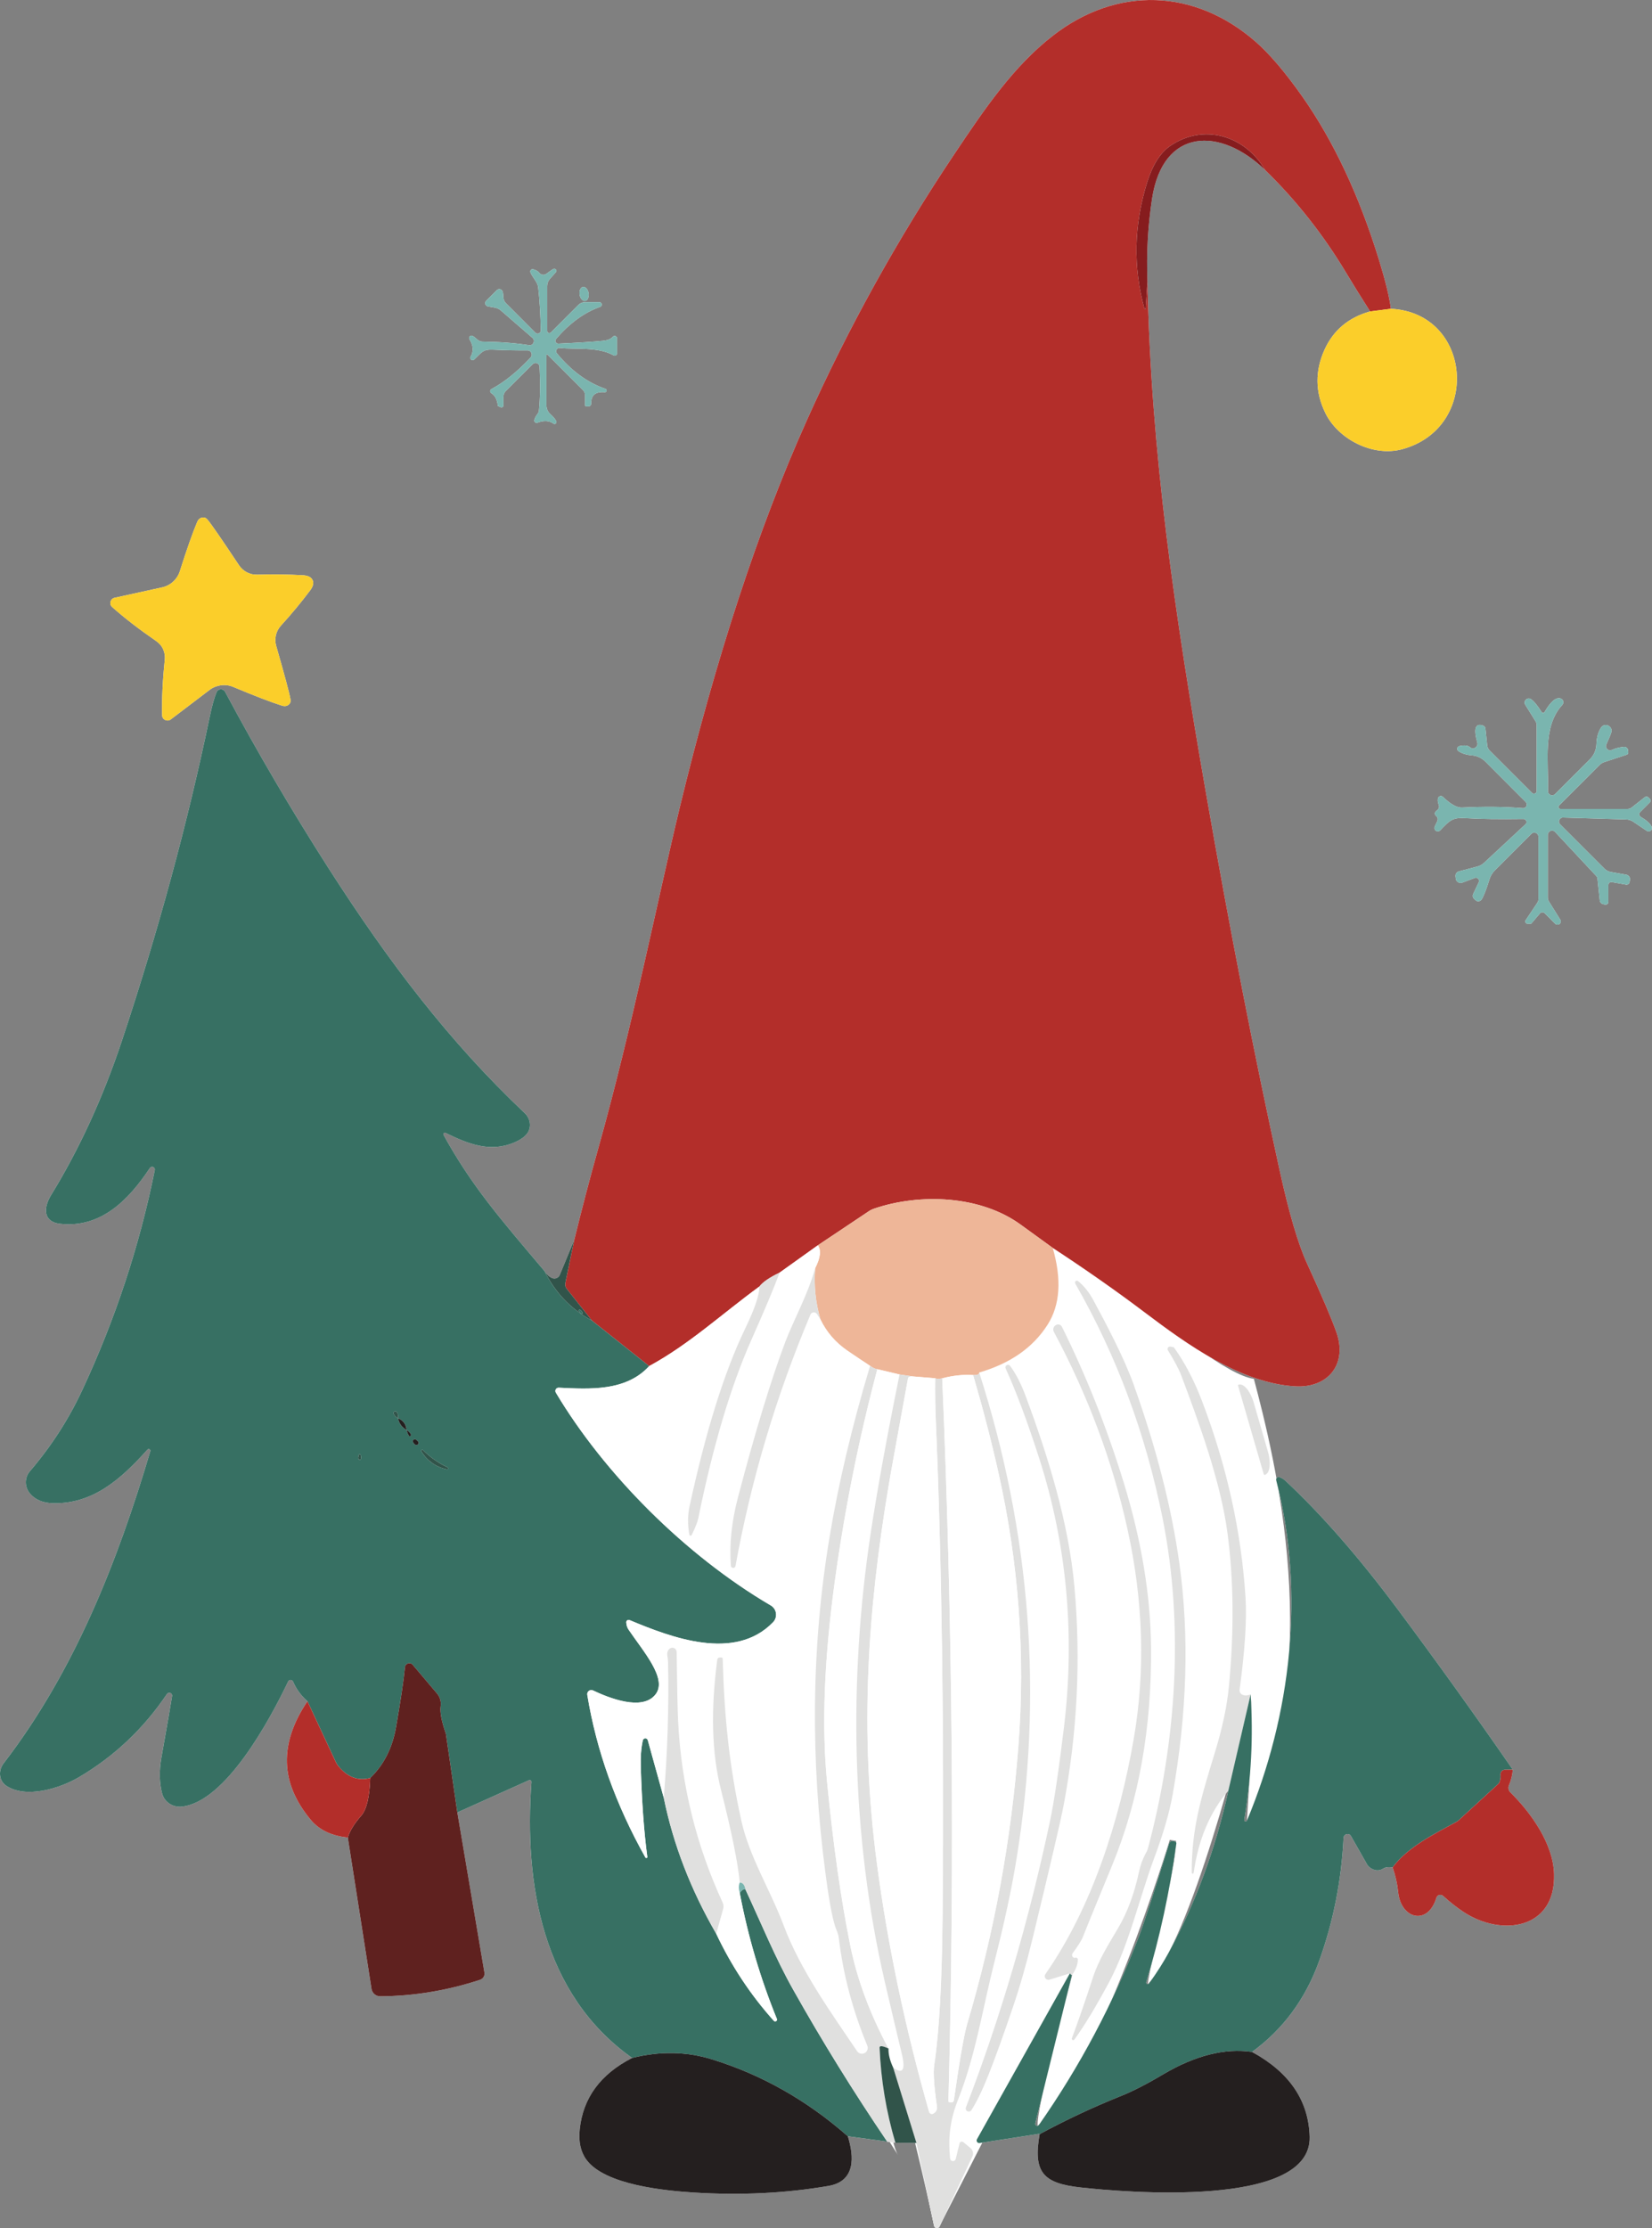 <?xml version="1.0" encoding="UTF-8"?>
<svg xmlns="http://www.w3.org/2000/svg" width="313.283mm" height="422.461mm" viewBox="0 0 888.046 1197.527">
  <rect x="0" y="0" width="888.046" height="1197.527" fill="#808080" stroke="none"/>
  <g id="a" data-name="Lager 2">
    <path d="M504.877,644.43c53.922,1.613,141.134,92.803,169.153,96.628,10.97,41.406,39.581,154.461-3.724,237.434,1.507-23.522,3.217-50.039,2.047-66.995-4.276,20.879-32.224,131.893-55.379,154.88,1.692-14.001,14.962-59.742,15.245-76.966l-3.388-.565s-37.553,124.114-71,153.681c-1-8.269,14.788-66.813,18.612-81.306-6.623,7.53-59.359,112.07-71.705,135.88l-2.61-.818c-3.896-18.289-16.501-74.422-24.663-95.612l-3.927-.578c.282,19.482,5.131,51.67,9.201,58.165,0,0-73.527-114.475-84.846-146.461,1.951,18.273,16.916,67.402,20.022,74.743-25.292-13.621-65.337-124.108-71.689-152.091-1.798,13.74-1.427,50.265,1.531,64.049-47.866-60.558-50.407-253.357-50.407-253.357,6.764.865,21.396,2.773,29.898.134s70.62-48.098,90.384-61.651,47.718-40.376,87.247-39.194Z" fill="#fff"/>
  </g>
  <g id="b" data-name="a">
    <path d="M308.661,666.492l-7.777,18.75c-.639,1.563-2.45,2.308-4.013,1.669-1.598-.639-2.983-1.918-4.19-3.8-23.722-28.054-39.169-45.739-54.261-73.189-.355-.675.355-1.385,1.03-1.066,11.967,5.824,23.793,10.725,36.896,5.22,3.551-1.527,6.001-3.267,7.315-5.291,2.095-3.267,1.42-7.706-1.634-10.583-40.802-38.636-73.082-81.143-105.611-131.889-19.709-30.824-38.21-62.322-55.433-94.531-1.03-1.882-3.764-1.74-4.581.249-1.243,3.018-2.521,7.564-3.764,13.636-11.825,56.783-27.557,114.737-47.194,173.899-10.121,30.327-22.763,57.919-37.997,82.741-4.19,6.854-4.297,14.382,4.829,15.412,22.053,2.486,36.967-12.962,48.26-29.936.888-1.349,2.983-.497,2.663,1.065-8.203,40.661-21.165,80.043-38.956,118.182-7.351,15.803-16.761,30.362-28.232,43.75-2.912,3.409-2.841,8.487.142,11.967,2.805,3.303,6.889,5.007,12.251,5.149,21.52.533,36.648-12.926,50.852-28.8.639-.71,1.811-.071,1.527.852-17.543,59.233-40.767,118.253-78.871,167.791-3.054,3.977-2.379,9.517,1.491,12.038,10.476,6.925,28.409,1.598,38.885-4.545,19.069-11.186,34.872-26.136,47.443-44.78.923-1.35,3.019-.533,2.77,1.065-.462,3.09-2.379,14.169-5.753,33.168-1.243,7.067-1.101,13.459.391,19.211,1.172,4.546,5.646,7.564,10.547,7.067,23.544-2.45,47.231-46.378,57.209-67.223.533-1.136,2.166-1.101,2.663.071,1.705,4.013,4.261,7.493,7.706,10.511-15.305,22.727-14.737,43.963,1.74,63.707,4.581,5.504,11.257,8.665,19.957,9.553l12.749,81.357c.355,2.308,2.379,4.013,4.723,3.977,18.146-.142,36.008-3.09,53.622-8.878,1.634-.533,2.663-2.202,2.344-3.906l-14.56-86.044,38.459-17.294c.675-.32,1.456.213,1.385.959-3.977,54.688,5.718,113.992,54.119,148.295-17.01,8.7-26.42,21.485-28.161,38.352-.71,6.641.462,12.074,3.551,16.3,9.979,13.707,42.543,16.69,57.884,17.685,25.213,1.562,49.29.39,72.23-3.551,14.631-2.486,13.885-15.625,10.44-26.705l21.165,2.876,4.404.604,11.328.142,9.481,44.531c.32,1.456,2.308,1.705,2.948.355l17.649-37.642c.746-1.562.32-3.409-1.03-4.51l-3.8-3.161c-.745-.604-1.882-.248-2.095.675l-2.024,8.31c-.177.746-.852,1.243-1.634,1.172-.746-.035-1.349-.639-1.42-1.385-1.03-10.795-.249-20.241,4.297-31.641,9.411-23.615,13.21-49.041,19.673-74.574,5.22-20.455,9.126-38.672,11.719-54.616,14.382-87.855,7.706-175.071-20.028-261.612,16.726-4.865,29.012-13.459,36.789-25.746,6.712-10.547,7.599-24.29,2.735-41.229,17.649,11.541,34.162,23.118,49.538,34.73,22.585,17.045,51.527,37.962,80.717,39.666,17.685,1.066,28.267-11.825,22.266-28.977-2.592-7.351-7.883-19.745-15.873-37.181-4.759-10.369-9.659-27.06-14.702-50.036-13.707-62.358-26.917-130.043-39.631-203.054-16.548-94.993-29.545-182.244-31.392-274.467-.604-15.021.213-29.936,2.486-44.709,5.895-38.068,36.683-38.601,60.795-15.234,16.761,16.371,31.179,34.659,43.288,54.83,3.906,6.499,8.274,13.565,13.104,21.129-11.612,3.267-19.744,10.121-24.467,20.526-5.22,11.541-5.078,22.905.462,34.162,6.889,14.027,25.497,23.615,41.193,19.389,42.72-11.541,37.571-73.331-6.001-75.497-.817-6.427-3.019-15.341-6.534-26.74-10.618-34.339-24.29-63.459-41.087-87.358-9.197-13.033-17.543-22.834-25.035-29.404-32.635-28.551-74.467-30.113-108.984-3.338-21.235,16.442-36.789,39.382-53.054,63.707-30.646,45.774-57.138,93.572-79.439,143.395-25.923,57.848-48.651,127.131-68.182,207.848-11.328,46.946-25.603,118.359-43.643,182.635-4.652,16.548-8.984,33.132-13.068,49.787" fill="#fff"/>
    <path d="M294.315,190.569l19.07,19.07c.71.71,1.101,1.669,1.101,2.663v5.398c0,.391.319.71.71.71h1.101c.852,0,1.527-.675,1.491-1.527-.107-4.474,2.344-6.499,7.315-6.073.462.036.888-.284.994-.746.107-.462-.142-.923-.604-1.065-9.659-3.302-18.359-9.659-26.136-19.105-1.03-1.243,0-3.09,1.598-2.912,8.416,1.03,20.206-.817,28.906,4.013.817.461,1.847-.142,1.847-1.101v-8.026c0-1.172-1.456-1.74-2.237-.888-1.101,1.207-2.841,1.918-5.184,2.166-5.007.533-13.068,1.03-24.112,1.563-1.349.071-2.131-1.527-1.243-2.557,7.351-8.523,15.234-14.275,23.686-17.223.604-.213.959-.817.852-1.456-.106-.604-.639-1.065-1.278-1.065h-7.741c-1.314,0-2.592.533-3.516,1.456l-14.808,14.808c-.746.746-1.989.213-1.989-.817v-24.077c0-1.456.533-2.841,1.492-3.906l3.16-3.551c.71-.817,0-2.06-1.065-1.847-.32.035-1.669.923-4.049,2.699-1.243.923-3.018.604-3.871-.675-.426-.604-1.456-1.207-3.054-1.74-1.03-.355-1.989.639-1.598,1.633,1.065,2.734,3.835,5.149,4.155,8.026.817,7.28,1.278,15.021,1.385,23.224,0,1.491-1.811,2.273-2.876,1.207l-15.767-15.803c-.888-.852-1.42-2.06-1.456-3.302-.035-1.385-.177-2.415-.426-3.125-.497-1.278-2.13-1.633-3.089-.675l-5.753,5.753c-.994.994-.461,2.734.959,2.983l3.764.675c1.172.213,2.237.71,3.16,1.491l17.01,14.737c1.705,1.492.426,4.297-1.811,3.942-7.209-1.136-15.59-1.776-25.142-1.918-.994-.035-1.882-.391-2.698-1.136-1.456-1.314-2.415-2.024-2.948-2.06-1.065-.107-1.811,1.065-1.243,1.953,2.095,3.338,2.273,6.463.604,9.375-.32.533-.177,1.207.32,1.562.497.391,1.172.355,1.634-.071,4.013-3.8,4.581-5.54,10.085-5.291,7.209.32,13.388.462,18.537.391,1.989-.036,3.054,2.344,1.705,3.8-7.28,7.742-14.311,13.388-21.094,16.975-.888.462-.888,1.74-.035,2.237,1.953,1.172,3.125,3.409,3.48,6.712,0,.071.035.142.106.177l1.42.639c.675.319,1.491-.178,1.491-.959v-4.794c0-1.066.426-2.095,1.172-2.877l14.595-14.56c1.314-1.314,3.587-.426,3.658,1.421.462,9.126.32,17.045-.355,23.686-.071.604-.462,1.385-1.207,2.344-.533.675-.923,1.492-1.243,2.521-.284.994.71,1.918,1.669,1.527,3.444-1.314,6.285-1.172,8.593.497.746.533,1.74-.107,1.562-.994-.177-.959-1.314-2.379-3.338-4.226-1.278-1.172-1.989-2.841-1.989-4.581v-27.06c0-.284.355-.462.568-.248" fill="#fff"/>
    <path d="M313.394,154.217c-1.323.202-2.14,2.048-1.826,4.136.325,2.067,1.674,3.594,3.015,3.37,1.323-.202,2.14-2.048,1.826-4.136-.325-2.067-1.674-3.594-3.015-3.369" fill="#fff"/>
    <path d="M87.674,348.914c.817,1.775,1.136,3.729.888,5.859-1.136,10.902-1.598,20.81-1.42,29.652.071,2.379,2.77,3.658,4.652,2.237l20.881-15.874c3.658-2.734,8.488-3.374,12.713-1.598,11.328,4.759,20.028,8.097,26.136,10.05,1.776.568,3.161.213,4.19-1.101.462-.533.604-1.314.426-2.273-.497-3.09-3.054-12.642-7.67-28.729-1.101-3.835-.142-7.954,2.557-10.902,5.611-6.143,10.831-12.465,15.696-18.928,1.598-2.131,2.024-3.942,1.314-5.504-.746-1.598-2.415-2.45-5.078-2.628-8.061-.462-16.229-.568-24.574-.32-3.977.178-7.742-1.776-9.943-5.114-9.268-13.921-14.879-22.088-16.903-24.468-.639-.746-1.314-1.136-2.024-1.136-1.633-.071-2.841.746-3.551,2.486-2.486,5.895-5.576,14.702-9.304,26.42-1.385,4.332-4.971,7.635-9.446,8.629l-25.604,5.611c-2.344.497-3.09,3.409-1.314,4.972,6.605,5.895,14.453,11.932,23.473,18.146,1.776,1.207,3.089,2.699,3.906,4.51" fill="#fff"/>
    <path d="M881.673,436.45l5.256-5.256c.497-.497.497-1.314,0-1.811l-.852-.817c-.497-.533-1.349-.568-1.917-.106l-7.031,5.54c-.604.497-1.385.781-2.202.781h-36.044c-.994,0-1.491-1.172-.781-1.882l21.911-21.875c.639-.639,1.42-1.136,2.308-1.421l12.11-3.977c.568-.177.923-.746.852-1.314l-.107-1.065c-.106-1.136-1.136-1.953-2.273-1.847-2.379.249-4.546.781-6.499,1.669-1.847.852-3.764-1.101-2.912-2.948,1.669-3.658,2.592-5.966,2.77-6.854.532-3.267-3.8-4.972-5.611-2.202-1.527,2.308-2.379,5.291-2.486,8.949-.106,3.018-1.314,5.859-3.444,7.99l-18.785,18.785c-1.456,1.456-3.906.355-3.835-1.669.497-15.483-3.09-34.588,7.706-46.236,1.065-1.136.603-2.983-.888-3.48-2.45-.817-5.327,1.598-8.629,7.28-.355.604-1.243.604-1.598,0-2.237-3.551-4.119-5.859-5.646-6.889-1.989-1.349-4.368.959-3.125,2.983l5.682,9.126c.284.497.462,1.065.462,1.634v35.582c0,1.314-1.562,1.989-2.486,1.065l-22.834-22.834c-.71-.71-1.172-1.669-1.278-2.699l-.959-9.055c-.071-.746-.568-1.385-1.278-1.634-4.155-1.456-5.185,1.598-3.089,9.162.639,2.344-2.202,4.084-3.978,2.45-1.101-.959-2.947-1.172-5.611-.604-1.314.284-1.669,1.953-.568,2.735,1.847,1.243,4.297,2.024,7.315,2.273,2.699.213,5.256,1.42,7.173,3.338l21.698,21.733c1.278,1.278.284,3.444-1.527,3.302-10.014-.817-20.916-.923-32.741-.32-2.663.142-6.108-1.776-10.263-5.753-.817-.781-2.202-.462-2.557.604-.355.994-.248,2.237.355,3.729.391,1.03.036,2.202-.888,2.841-1.491,1.065-1.598,2.166-.355,3.302.71.604.888,1.598.497,2.45l-1.42,3.018c-.391.817-.107,1.776.604,2.273.746.497,1.74.391,2.344-.249,5.433-5.682,6.712-7.031,14.382-6.499,6.924.462,17.01.604,30.327.426,1.491-.035,2.237,1.811,1.136,2.805l-22.408,20.845c-.994.888-2.166,1.527-3.445,1.882l-9.979,2.628c-1.172.284-1.918,1.385-1.811,2.592l.142,1.278c.177,1.704,1.917,2.77,3.551,2.166l6.676-2.521c1.42-.533,2.77.923,2.131,2.308l-3.054,6.463c-.355.781-.213,1.669.39,2.273l.888.888c.959.994,2.592.781,3.338-.391,1.101-1.704,2.486-5.291,4.191-10.796.568-1.811,1.562-3.48,2.876-4.794l19.673-19.673c1.385-1.385,3.764-.391,3.764,1.562v33.594c0,.71-.213,1.385-.604,1.953l-6.25,9.34c-.533.817.035,1.882.994,1.882h1.74c.142,0,.249-.035.355-.142l4.616-5.433c.639-.746,1.776-.781,2.486-.107l5.682,5.682c.639.639,1.634.675,2.344.142.675-.568.852-1.562.391-2.308l-6.108-9.801c-.39-.639-.604-1.349-.604-2.095v-33.7c0-2.059,2.521-3.054,3.942-1.562l22.088,23.651c.391.426.639.923.675,1.491l1.243,11.683c.107.994.852,1.811,1.847,1.989l1.065.213c.888.142,1.705-.533,1.705-1.421v-9.091c0-.994.888-1.74,1.882-1.562l7.635,1.35c.852.142,1.705-.426,1.847-1.278l.213-1.243c.249-1.314-.639-2.557-1.953-2.805l-8.452-1.492c-1.207-.248-2.308-.817-3.196-1.669l-23.899-23.899c-1.385-1.385-.355-3.729,1.563-3.658l33.984,1.03c1.314.035,2.592.462,3.693,1.172l7.315,4.936c1.527,1.03,3.445-.639,2.628-2.273-.852-1.74-2.805-3.444-5.823-5.185-.959-.568-1.137-1.847-.355-2.628" fill="#fff"/>
    <path d="M577.518,1096.18c5.362-7.351,11.612-17.685,18.715-30.93,10.582-19.78,16.655-46.484,24.29-66.832,4.794-12.82,8.061-24.077,9.801-33.7,7.812-43.963,9.055-85.369,3.693-124.219-4.155-29.936-12.358-62.145-24.68-96.555-5.327-14.879-15.625-34.126-21.697-45.348-2.273-4.155-4.972-7.528-8.097-10.05-.888-.71-2.095.32-1.527,1.314,22.194,38.707,37.819,80.682,46.911,125.959,11.683,58.274,7.351,120.739-7.777,177.308-.213.888-.533,1.704-.995,2.45-1.811,3.303-3.089,6.712-3.835,10.227-2.521,11.932-6.321,22.123-11.363,30.611-5.256,8.878-10.405,17.081-13.388,26.243-4.297,13.104-8.061,24.006-11.364,32.777-.142.355,0,.781.355.959.319.177.746.107.959-.213" fill="#fff"/>
    <path d="M575.103,1060.597l-49.929,89.134c-.568.994.284,2.237,1.421,2.06l31.534-4.901c.177-.035.319-.035.497.035.107.036.178.036.249.071-3.693,20.774,2.131,26.456,22.052,28.658,23.402,2.592,124.148,11.364,123.083-27.237-.533-19.425-10.831-34.624-30.966-45.597,16.69-12.145,28.693-28.409,36.044-48.757,7.635-21.2,12.003-43.288,13.139-66.3.106-2.131,2.947-2.841,4.012-.959,5.859,10.334,8.771,15.483,8.807,15.518,2.131,2.841,5.824,3.729,8.381,2.024,1.243-.817,2.948-1.065,5.185-.71,1.527,4.368,2.521,8.807,2.983,13.352,1.492,14.417,15.944,18.182,20.561,2.947.462-1.527,2.379-2.06,3.551-.994,3.906,3.516,7.599,6.392,11.044,8.665,20.1,13.317,49.538,9.588,48.651-20.419-.462-16.193-12.216-32.742-23.509-43.892-.994-.994-1.314-2.486-.746-3.764,1.172-2.805,1.882-5.646,2.06-8.452-20.029-28.942-40.483-57.457-61.399-85.547-20.916-28.125-41.157-51.35-60.795-69.673-1.065-.994-2.131-1.634-3.231-1.953-1.03-.32-2.024.639-1.74,1.704,15.66,60.156,7.99,126.172-15.732,182.884-.142.355-.532.533-.923.426-.355-.106-.604-.462-.533-.852,3.764-22.159,4.901-44.638,3.445-67.436-1.563.675-2.947.781-4.191.32-1.171-.426-1.917-1.598-1.74-2.805,2.841-21.2,3.906-37.571,3.196-49.112-2.202-35.582-10.014-70.951-23.438-106.108-4.226-11.044-9.197-20.596-14.986-28.622-.071-.107-.177-.178-.284-.213-1.42-.391-2.308-.462-2.699-.142-.532.426-.675,1.207-.319,1.776,3.551,5.788,5.93,10.263,7.138,13.459,9.233,24.68,21.164,56.534,24.929,85.192,3.302,25.106,3.516,52.45.71,81.996-1.03,10.653-3.551,22.55-7.6,35.689-7.741,25.249-12.464,40.98-12.393,64.56.035.142.142.284.32.32.106.035.178.035.249.035.249,0,.462-.249.497-.604,2.521-17.756,8.736-32.457,18.643-44.105-6.818,31.143-17.436,60.05-31.818,86.683-2.947,5.433-6.534,11.115-10.831,17.081-.249.319-.675.462-1.066.249-.355-.178-.532-.604-.426-.994,7.209-23.686,12.571-48.508,16.158-74.467.071-.497-.213-.959-.71-1.065l-.923-.213c-.959-.249-1.953.319-2.237,1.278-8.061,26.03-13.459,42.649-16.193,49.787-13.814,36.115-31.747,69.922-53.835,101.492-.674.959-2.202.284-1.917-.888l19.638-79.616c1.988-2.628,3.089-5.398,3.267-8.345.035-.71-.569-1.243-1.243-1.101-.39.106-.639.142-.746.106-1.065-.32-1.491-1.598-.852-2.486,3.018-4.084,4.865-7.031,5.54-8.842.533-1.491,5.753-14.275,15.696-38.388,14.382-34.908,21.343-74.041,20.916-117.401-.284-27.983-5.185-57.457-14.702-88.388-8.984-29.226-20.028-57.138-33.203-83.665-.533-1.136-1.918-1.562-3.054-1.03l-.071.036c-1.385.674-1.918,2.344-1.207,3.693,18.359,34.339,31.57,69.709,39.595,106.143,8.558,38.92,9.623,76.598,3.267,113.068-7.528,43.146-22.195,89.879-47.408,125.994-1.065,1.527.391,3.516,2.166,2.983l10.973-3.374" fill="#fff"/>
    <path d="M522.191,1134.106c2.876-4.51,5.966-10.831,9.197-18.999,3.622-9.126,7.919-21.058,12.926-35.795,3.871-11.328,7.351-23.473,10.511-36.47,9.73-40.092,15.376-64.346,16.974-72.763,7.351-39.098,9.269-78.125,5.789-117.081-3.09-34.659-14.133-70.1-26.101-102.308-2.557-6.925-5.398-12.464-8.523-16.619-.426-.568-1.207-.71-1.811-.355-.639.355-.852,1.136-.568,1.776,5.611,12.251,11.612,28.267,17.969,48.047,15.128,46.91,19.353,95.916,13.352,145.099-2.841,23.331-5.327,40.021-7.458,50.071-11.434,53.906-26.491,105.22-45.206,153.906-.319.781.036,1.705.782,2.06.781.391,1.704.142,2.166-.568" fill="#fff"/>
    <path d="M665.515,744.688l13.849,47.727c.071.213.284.32.497.248h.107c2.663-.781,3.409-6.356,1.634-12.429l-7.671-26.456c-1.775-6.108-5.398-10.405-8.061-9.624l-.106.036c-.213.071-.32.284-.249.497" fill="#fff"/>
    <path d="M747.688,165.96l-11.186,1.421c-4.829-7.564-9.197-14.631-13.104-21.129-12.109-20.17-26.527-38.459-43.288-54.83-10.831-18.608-33.061-25.32-51.1-12.962-5.292,3.658-9.411,10.156-12.358,19.567-7.138,22.905-7.635,45.49-1.456,67.827.036.178.213.249.355.249.178-.035.32-.142.32-.32l.959-14.418c1.847,92.223,14.844,179.474,31.392,274.467,12.713,73.011,25.923,140.696,39.631,203.054,5.043,22.976,9.943,39.666,14.702,50.036,7.99,17.436,13.281,29.829,15.873,37.181,6.001,17.152-4.581,30.042-22.266,28.977-29.19-1.704-58.132-22.621-80.717-39.666-15.376-11.612-31.889-23.189-49.538-34.73-4.51-3.232-10.192-7.351-17.046-12.358-21.698-15.909-54.19-17.081-78.693-8.842-1.207.391-2.379.959-3.444,1.704l-27.095,18.111-20.526,14.666c-5.469,2.628-9.091,5.114-10.902,7.493-20.667,15.128-37.642,31.001-59.233,42.756l-30.788-24.503-13.565-17.081c-.71-.888-.959-2.024-.71-3.125l4.758-23.011c4.084-16.655,8.416-33.239,13.068-49.787,18.04-64.275,32.315-135.689,43.643-182.635,19.531-80.717,42.259-150,68.182-207.848,22.301-49.822,48.792-97.621,79.439-143.395,16.264-24.325,31.818-47.266,53.054-63.707,34.517-26.776,76.349-25.213,108.984,3.338,7.493,6.57,15.838,16.371,25.035,29.404,16.797,23.899,30.469,53.019,41.087,87.358,3.516,11.399,5.717,20.313,6.534,26.74h0v-.002Z" fill="#b32e2a"/>
    <path d="M680.11,91.421c-24.112-23.366-54.9-22.834-60.795,15.234-2.273,14.773-3.089,29.688-2.486,44.709l-.959,14.418c0,.178-.142.284-.32.32-.142,0-.319-.071-.355-.249-6.179-22.336-5.682-44.922,1.456-67.827,2.948-9.411,7.067-15.909,12.358-19.567,18.04-12.358,40.27-5.646,51.1,12.962h.001Z" fill="#861c1e"/>
    <path d="M294.315,190.569c-.213-.213-.568-.036-.568.248v27.06c0,1.74.71,3.409,1.989,4.581,2.024,1.846,3.161,3.267,3.338,4.226.177.888-.817,1.527-1.562.994-2.308-1.669-5.149-1.811-8.593-.497-.959.391-1.953-.533-1.669-1.527.32-1.03.71-1.846,1.243-2.521.746-.959,1.136-1.74,1.207-2.344.675-6.641.817-14.56.355-23.686-.071-1.847-2.344-2.734-3.658-1.421l-14.595,14.56c-.746.781-1.172,1.811-1.172,2.877v4.794c0,.781-.817,1.278-1.491.959l-1.42-.639c-.071-.036-.106-.106-.106-.177-.356-3.303-1.527-5.54-3.48-6.712-.853-.497-.853-1.776.035-2.237,6.783-3.587,13.814-9.233,21.094-16.975,1.349-1.456.284-3.835-1.705-3.8-5.149.071-11.328-.071-18.537-.391-5.504-.249-6.072,1.491-10.085,5.291-.462.426-1.137.461-1.634.071-.497-.355-.639-1.03-.32-1.562,1.669-2.912,1.491-6.037-.604-9.375-.568-.888.178-2.06,1.243-1.953.533.036,1.492.746,2.948,2.06.817.746,1.704,1.101,2.698,1.136,9.553.142,17.933.781,25.142,1.918,2.237.355,3.516-2.45,1.811-3.942l-17.01-14.737c-.923-.781-1.988-1.278-3.16-1.491l-3.764-.675c-1.421-.249-1.953-1.989-.959-2.983l5.753-5.753c.959-.959,2.592-.604,3.089.675.249.71.391,1.74.426,3.125.036,1.243.568,2.45,1.456,3.302l15.767,15.803c1.065,1.066,2.876.284,2.876-1.207-.106-8.203-.568-15.944-1.385-23.224-.319-2.876-3.089-5.291-4.155-8.026-.391-.994.568-1.989,1.598-1.633,1.598.533,2.628,1.136,3.054,1.74.852,1.278,2.628,1.598,3.871.675,2.379-1.775,3.729-2.663,4.049-2.699,1.065-.213,1.775,1.03,1.065,1.847l-3.16,3.551c-.959,1.065-1.492,2.45-1.492,3.906v24.077c0,1.03,1.243,1.563,1.989.817l14.808-14.808c.923-.923,2.202-1.456,3.516-1.456h7.741c.639,0,1.172.462,1.278,1.065.107.639-.249,1.243-.852,1.456-8.452,2.948-16.335,8.7-23.686,17.223-.888,1.03-.107,2.628,1.243,2.557,11.044-.533,19.105-1.03,24.112-1.563,2.344-.248,4.084-.959,5.184-2.166.781-.852,2.237-.284,2.237.888v8.026c0,.959-1.03,1.562-1.847,1.101-8.7-4.83-20.49-2.983-28.906-4.013-1.598-.178-2.628,1.669-1.598,2.912,7.777,9.446,16.477,15.803,26.136,19.105.462.142.71.604.604,1.065-.106.462-.533.781-.994.746-4.972-.426-7.422,1.598-7.315,6.073.036.852-.639,1.527-1.491,1.527h-1.101c-.391,0-.71-.32-.71-.71v-5.398c0-.994-.391-1.953-1.101-2.663l-19.07-19.07h0v-.003Z" fill="#7ab5af"/>
    <path d="M313.394,154.217c1.34-.225,2.69,1.302,3.015,3.369.314,2.088-.503,3.934-1.826,4.136-1.341.224-2.69-1.303-3.015-3.37-.314-2.088.503-3.934,1.826-4.136h0Z" fill="#7ab5af"/>
    <path d="M747.688,165.96c43.572,2.166,48.721,63.956,6.001,75.497-15.696,4.226-34.304-5.362-41.193-19.389-5.54-11.257-5.682-22.621-.462-34.162,4.723-10.405,12.855-17.259,24.467-20.526l11.186-1.421h.001Z" fill="#fbce2a"/>
    <path d="M168.036,311.805c.71,1.562.284,3.374-1.314,5.504-4.865,6.463-10.085,12.784-15.696,18.928-2.699,2.948-3.657,7.067-2.557,10.902,4.617,16.087,7.173,25.639,7.67,28.729.177.959.036,1.74-.426,2.273-1.03,1.314-2.415,1.669-4.19,1.101-6.108-1.953-14.808-5.291-26.136-10.05-4.226-1.775-9.056-1.136-12.713,1.598l-20.881,15.874c-1.882,1.42-4.581.142-4.652-2.237-.178-8.842.284-18.75,1.42-29.652.248-2.131-.071-4.084-.888-5.859-.817-1.811-2.131-3.303-3.906-4.51-9.02-6.215-16.868-12.252-23.473-18.146-1.776-1.562-1.03-4.474,1.314-4.972l25.604-5.611c4.474-.994,8.061-4.297,9.446-8.629,3.729-11.719,6.818-20.525,9.304-26.42.71-1.74,1.917-2.557,3.551-2.486.71,0,1.385.391,2.024,1.136,2.024,2.379,7.635,10.547,16.903,24.468,2.202,3.338,5.966,5.291,9.943,5.114,8.345-.248,16.513-.142,24.574.32,2.663.177,4.332,1.03,5.078,2.628h0v-.003Z" fill="#fbce2a"/>
    <path d="M292.681,683.112c5.753,11.648,14.24,20.526,25.497,26.598l30.788,24.503c-12.465,13.636-31.96,12.429-48.579,11.612-1.385-.071-2.308,1.42-1.598,2.628,25.959,43.537,69.531,87.429,115.519,114.382,3.267,1.882,3.87,6.357,1.243,9.055-20.632,21.271-54.687,8.203-77.131-1.172-.888-.355-1.811.32-1.775,1.243.106,1.491.497,2.77,1.207,3.835,8.061,11.932,21.058,26.42,14.56,34.837-7.138,9.269-25.39,1.811-33.629-2.095-1.598-.746-3.373.604-3.089,2.344,4.936,29.972,15.341,59.126,31.25,87.429.284.533,1.101.284,1.03-.32-1.776-13.175-2.948-29.297-3.515-48.295-.178-5.646.213-10.405,1.101-14.346.32-1.385,2.272-1.456,2.663-.071l8.594,30.966c5.114,25.107,14.524,49.432,28.196,73.047,8.167,17.294,18.501,32.919,30.965,46.804.32.355.852.426,1.243.178.426-.249.568-.781.391-1.207-8.914-21.875-15.554-44.425-19.958-67.685.817-1.349,1.811-2.06,2.983-2.095,8.451,18.146,16.228,37.216,25.71,54.013,15.518,27.628,32.386,54.865,50.568,81.712l-21.165-2.876c-21.981-19.318-46.307-33.097-73.011-41.335-13.743-4.226-28.054-4.474-42.933-.746-48.402-34.304-58.097-93.608-54.119-148.295.071-.746-.71-1.278-1.385-.959l-38.459,17.294-6.037-41.548c-.035-.426-.142-.817-.284-1.207-2.201-6.463-3.089-11.257-2.628-14.347.355-2.415-.355-4.865-1.918-6.747l-13.104-15.483c-1.349-1.598-3.977-.817-4.19,1.279-.674,7.067-2.273,17.756-4.758,32.067-1.953,11.257-6.569,20.419-13.92,27.486-6.57,1.74-12.323-.462-17.259-6.57-.426-.533-.781-1.136-1.101-1.74l-15.377-32.955c-3.444-3.018-6.001-6.498-7.706-10.511-.497-1.172-2.131-1.207-2.663-.071-9.978,20.845-33.665,64.773-57.209,67.223-4.9.497-9.375-2.521-10.547-7.067-1.492-5.753-1.634-12.145-.391-19.211,3.373-18.999,5.291-30.078,5.753-33.168.249-1.598-1.847-2.415-2.77-1.065-12.571,18.644-28.374,33.594-47.443,44.78-10.476,6.143-28.409,11.47-38.885,4.545-3.871-2.521-4.545-8.061-1.491-12.038,38.104-49.538,61.328-108.558,78.871-167.791.284-.923-.888-1.563-1.527-.852-14.205,15.874-29.332,29.332-50.852,28.8-5.362-.142-9.446-1.846-12.251-5.149-2.983-3.48-3.054-8.558-.142-11.967,11.47-13.388,20.881-27.947,28.232-43.75,17.791-38.139,30.753-77.521,38.956-118.182.32-1.562-1.775-2.415-2.663-1.065-11.293,16.975-26.207,32.422-48.26,29.936-9.126-1.03-9.02-8.558-4.829-15.412,15.234-24.822,27.876-52.415,37.997-82.741,19.638-59.162,35.369-117.117,47.194-173.899,1.243-6.072,2.521-10.618,3.764-13.636.817-1.989,3.551-2.131,4.581-.249,17.223,32.209,35.724,63.707,55.433,94.531,32.528,50.746,64.808,93.253,105.611,131.889,3.054,2.877,3.729,7.315,1.634,10.583-1.314,2.024-3.764,3.764-7.315,5.291-13.104,5.504-24.929.604-36.896-5.22-.675-.32-1.385.391-1.03,1.066,15.092,27.45,30.54,45.135,54.261,73.189M213.988,762.302c.568,2.805,2.095,4.901,4.546,6.215.426,1.598.888,2.663,1.421,3.267.248.284.604.248.817-.071.213-.355.177-.852-.035-1.172-.568-.781-1.314-1.456-2.202-2.024-.284-3.125-1.811-5.185-4.546-6.215.178-1.598-.142-2.77-.888-3.516-.674-.675-1.811.035-1.527.959.32.959,1.136,1.811,2.415,2.557M221.943,774.838c.106.497.497.994,1.101,1.527.888.746,2.202-.107,1.953-1.243-.071-.248-.497-.674-1.279-1.349-.781-.675-1.989.035-1.775,1.065M232.383,786.343c2.308,1.634,4.936,2.77,7.848,3.374.284.071.569-.071.675-.355.071-.284-.036-.604-.319-.746-2.415-1.101-4.723-2.45-6.96-4.013-2.237-1.562-4.297-3.302-6.143-5.185-.213-.213-.533-.249-.782-.071-.248.178-.284.533-.142.781,1.563,2.521,3.516,4.581,5.824,6.215M192.965,781.727c-.142.142-.284.746-.426,1.775-.036.426.249.888.639,1.03s.781-.071.852-.497c.107-.71.071-1.385-.106-1.988-.142-.426-.639-.568-.959-.32h0Z" fill="#377063"/>
    <path d="M882.028,439.078c3.018,1.74,4.971,3.445,5.823,5.185.817,1.634-1.101,3.303-2.628,2.273l-7.315-4.936c-1.101-.71-2.379-1.136-3.693-1.172l-33.984-1.03c-1.918-.071-2.948,2.273-1.563,3.658l23.899,23.899c.888.852,1.988,1.421,3.196,1.669l8.452,1.492c1.314.248,2.202,1.491,1.953,2.805l-.213,1.243c-.142.852-.994,1.42-1.847,1.278l-7.635-1.35c-.995-.178-1.882.568-1.882,1.562v9.091c0,.888-.817,1.563-1.705,1.421l-1.065-.213c-.994-.177-1.74-.994-1.847-1.989l-1.243-11.683c-.036-.568-.284-1.065-.675-1.491l-22.088-23.651c-1.42-1.491-3.942-.497-3.942,1.562v33.7c0,.746.213,1.456.604,2.095l6.108,9.801c.462.746.284,1.74-.391,2.308-.71.533-1.704.497-2.344-.142l-5.682-5.682c-.71-.675-1.847-.639-2.486.107l-4.616,5.433c-.107.106-.213.142-.355.142h-1.74c-.959,0-1.527-1.065-.994-1.882l6.25-9.34c.391-.568.604-1.243.604-1.953v-33.594c0-1.953-2.379-2.947-3.764-1.562l-19.673,19.673c-1.314,1.314-2.308,2.983-2.876,4.794-1.705,5.504-3.09,9.091-4.191,10.796-.746,1.172-2.379,1.385-3.338.391l-.888-.888c-.604-.604-.746-1.491-.39-2.273l3.054-6.463c.639-1.385-.71-2.841-2.131-2.308l-6.676,2.521c-1.634.604-3.374-.462-3.551-2.166l-.142-1.278c-.106-1.207.639-2.308,1.811-2.592l9.979-2.628c1.278-.355,2.45-.994,3.445-1.882l22.408-20.845c1.101-.994.355-2.841-1.136-2.805-13.317.178-23.402.036-30.327-.426-7.671-.533-8.949.817-14.382,6.499-.604.639-1.598.746-2.344.249-.71-.497-.994-1.456-.604-2.273l1.42-3.018c.391-.852.213-1.847-.497-2.45-1.243-1.136-1.136-2.237.355-3.302.923-.639,1.278-1.811.888-2.841-.603-1.491-.71-2.735-.355-3.729.355-1.065,1.74-1.385,2.557-.604,4.155,3.977,7.599,5.895,10.263,5.753,11.825-.604,22.727-.497,32.741.32,1.811.142,2.806-2.024,1.527-3.302l-21.698-21.733c-1.917-1.918-4.474-3.125-7.173-3.338-3.018-.249-5.469-1.03-7.315-2.273-1.101-.781-.746-2.45.568-2.735,2.663-.568,4.51-.355,5.611.604,1.775,1.634,4.617-.106,3.978-2.45-2.095-7.564-1.066-10.618,3.089-9.162.71.249,1.207.888,1.278,1.634l.959,9.055c.106,1.03.568,1.989,1.278,2.699l22.834,22.834c.923.923,2.486.248,2.486-1.065v-35.582c0-.568-.177-1.136-.462-1.634l-5.682-9.126c-1.243-2.024,1.136-4.332,3.125-2.983,1.527,1.03,3.409,3.338,5.646,6.889.355.604,1.243.604,1.598,0,3.302-5.682,6.179-8.097,8.629-7.28,1.491.497,1.953,2.344.888,3.48-10.796,11.648-7.209,30.753-7.706,46.236-.071,2.024,2.379,3.125,3.835,1.669l18.785-18.785c2.131-2.131,3.338-4.972,3.444-7.99.107-3.658.959-6.641,2.486-8.949,1.811-2.77,6.143-1.065,5.611,2.202-.178.888-1.101,3.196-2.77,6.854-.852,1.847,1.065,3.8,2.912,2.948,1.953-.888,4.119-1.421,6.499-1.669,1.137-.106,2.166.71,2.273,1.847l.107,1.065c.071.568-.284,1.136-.852,1.314l-12.11,3.977c-.888.284-1.669.781-2.308,1.421l-21.911,21.875c-.71.71-.213,1.882.781,1.882h36.044c.817,0,1.598-.284,2.202-.781l7.031-5.54c.568-.462,1.42-.426,1.917.106l.852.817c.497.497.497,1.314,0,1.811l-5.256,5.256c-.781.781-.604,2.06.355,2.628h0l.003-.005Z" fill="#7ab5af"/>
    <path d="M565.906,670.683c4.865,16.939,3.977,30.682-2.735,41.229-7.777,12.287-20.064,20.881-36.789,25.746.142.994-.959,1.456-3.267,1.385-5.291-.355-10.831.213-16.619,1.74-1.741.391-3.019.355-3.764-.036l-11.754-.959-7.421-1.065-11.932-2.841c-1.172-.142-2.45-.746-3.906-1.811-3.551-2.308-7.635-5.043-12.216-8.168-6.356-4.368-11.186-9.943-14.489-16.797-2.628-9.126-3.551-18.288-2.805-27.557,2.841-5.54,3.302-9.624,1.42-12.252l27.095-18.111c1.065-.746,2.237-1.314,3.444-1.704,24.503-8.239,56.996-7.067,78.693,8.842,6.854,5.007,12.536,9.126,17.046,12.358h-.001Z" fill="#eeb698"/>
    <path d="M318.178,709.71c-11.257-6.072-19.744-14.95-25.497-26.598,1.207,1.882,2.592,3.16,4.19,3.8,1.562.639,3.374-.106,4.013-1.669l7.777-18.75-4.758,23.011c-.249,1.101,0,2.237.71,3.125l13.565,17.081M313.1,705.377c-.213-.426-.533-.852-.959-1.243-.39-.355-.746-.319-1.065.071-.036.036-.071.106-.036.142.533.959.959,1.562,1.278,1.74.462.284,1.03-.213.781-.71h.001Z" fill="#31544a"/>
    <path d="M439.627,669.298c1.882,2.628,1.42,6.712-1.42,12.252-3.835,14.062-11.719,28.125-16.086,39.737-7.564,20.064-16.052,47.834-25.391,83.381-3.445,13.033-4.723,25.32-3.835,36.861.035.639.568,1.136,1.172,1.136.639.035,1.208-.391,1.314-1.03,8.381-46.271,21.804-91.3,40.27-135.085.639-1.491,2.663-1.669,3.551-.284l1.811,2.841c3.303,6.854,8.132,12.429,14.489,16.797,4.581,3.125,8.665,5.859,12.216,8.168-9.73,32.528-17.01,63.246-21.804,92.188-9.73,58.452-10.405,119.105-1.989,181.96,2.06,15.483,4.013,25.248,5.824,29.261.604,1.385,1.03,2.876,1.207,4.368,2.273,19.283,7.351,38.459,15.27,57.6.604,1.491,0,3.196-1.42,3.977-1.42.746-3.196.32-4.084-1.03-13.565-20.099-30.327-43.324-39.311-67.187-7.386-19.638-18.572-37.18-22.869-56.57-6.534-29.368-9.233-56.463-10.05-87.18,0-.355-.32-.639-.675-.639h-.958c-.64,0-1.207.497-1.279,1.136-3.586,27.166-2.947,50.426,1.918,69.709,5.859,23.153,9.233,39.844,10.156,50.107-.639,1.527-.639,3.373,0,5.611,4.403,23.26,11.044,45.81,19.958,67.685.177.426.035.959-.391,1.207-.391.248-.923.177-1.243-.178-12.464-13.885-22.798-29.51-30.965-46.804l3.728-13.352c.32-1.136.213-2.379-.284-3.445-14.24-30.788-22.23-63.281-23.934-97.514-.284-5.717-.533-18.075-.781-37.145-.035-1.918-2.273-2.948-3.764-1.74-1.101.888-1.527,2.202-1.207,3.906.213,1.243.32,2.379.355,3.409.497,23.899-.284,48.189-2.308,72.834l-8.594-30.966c-.391-1.385-2.344-1.314-2.663.071-.888,3.942-1.279,8.7-1.101,14.346.568,18.999,1.74,35.121,3.515,48.295.071.604-.746.852-1.03.32-15.909-28.302-26.314-57.457-31.25-87.429-.284-1.74,1.492-3.09,3.089-2.344,8.239,3.906,26.492,11.364,33.629,2.095,6.499-8.416-6.499-22.905-14.56-34.837-.71-1.065-1.101-2.344-1.207-3.835-.036-.923.888-1.598,1.775-1.243,22.443,9.375,56.498,22.443,77.131,1.172,2.628-2.699,2.024-7.173-1.243-9.055-45.987-26.953-89.56-70.845-115.519-114.382-.71-1.207.213-2.699,1.598-2.628,16.619.817,36.115,2.024,48.579-11.612,21.591-11.754,38.565-27.628,59.233-42.756.107,4.297-2.45,11.861-7.67,22.692-11.186,23.224-21.129,55.043-29.865,95.455-1.03,4.723-1.066,9.766-.107,15.199.107.639.994.781,1.278.177,1.953-4.013,3.125-6.996,3.516-8.913,7.884-38.778,17.365-70.667,28.445-95.703,7.493-16.832,12.571-28.977,15.305-36.399l20.526-14.666h0v-.002Z" fill="#fff"/>
    <path d="M441.012,709.106l-1.811-2.841c-.888-1.385-2.912-1.207-3.551.284-18.466,43.786-31.889,88.814-40.27,135.085-.106.639-.675,1.065-1.314,1.03-.604,0-1.136-.497-1.172-1.136-.888-11.541.391-23.828,3.835-36.861,9.339-35.547,17.827-63.317,25.391-83.381,4.368-11.612,12.251-25.675,16.086-39.737-.745,9.268.177,18.43,2.805,27.557h.001Z" fill="#e0e0df"/>
    <path d="M419.102,683.964c-2.734,7.422-7.812,19.567-15.305,36.399-11.08,25.036-20.561,56.925-28.445,95.703-.39,1.918-1.562,4.901-3.516,8.913-.284.604-1.171.462-1.278-.177-.959-5.433-.923-10.476.107-15.199,8.735-40.412,18.679-72.23,29.865-95.455,5.22-10.831,7.777-18.395,7.67-22.692,1.811-2.379,5.433-4.865,10.902-7.493h0Z" fill="#e0e0df"/>
    <path d="M577.518,1096.18c-.213.32-.639.39-.959.213-.355-.177-.497-.604-.355-.959,3.303-8.771,7.067-19.673,11.364-32.777,2.983-9.162,8.132-17.365,13.388-26.243,5.042-8.487,8.842-18.679,11.363-30.611.746-3.516,2.024-6.925,3.835-10.227.462-.746.782-1.562.995-2.45,15.128-56.57,19.46-119.034,7.777-177.308-9.091-45.277-24.716-87.252-46.911-125.959-.568-.994.639-2.024,1.527-1.314,3.125,2.521,5.824,5.895,8.097,10.05,6.072,11.222,16.371,30.469,21.697,45.348,12.322,34.41,20.525,66.619,24.68,96.555,5.362,38.849,4.119,80.256-3.693,124.219-1.74,9.624-5.007,20.881-9.801,33.7-7.635,20.348-13.707,47.053-24.29,66.832-7.102,13.246-13.353,23.58-18.715,30.93h.001Z" fill="#e0e0df"/>
    <path d="M312.319,706.087c-.319-.178-.746-.781-1.278-1.74-.036-.036,0-.106.036-.142.319-.39.674-.426,1.065-.071.426.391.746.817.959,1.243.249.497-.32.994-.781.71h-.001Z" fill="#377063"/>
    <path d="M576.169,1061.592c-.426-.249-.782-.604-1.066-.994l-10.973,3.374c-1.776.533-3.232-1.456-2.166-2.983,25.213-36.115,39.879-82.848,47.408-125.994,6.356-36.47,5.291-74.148-3.267-113.068-8.025-36.435-21.236-71.804-39.595-106.143-.71-1.35-.177-3.019,1.207-3.693l.071-.036c1.136-.533,2.521-.107,3.054,1.03,13.174,26.527,24.218,54.439,33.203,83.665,9.517,30.93,14.418,60.405,14.702,88.388.426,43.359-6.534,82.493-20.916,117.401-9.943,24.112-15.163,36.896-15.696,38.388-.675,1.811-2.521,4.759-5.54,8.842-.639.888-.213,2.166.852,2.486.106.035.355,0,.746-.106.674-.142,1.278.391,1.243,1.101-.178,2.948-1.279,5.717-3.267,8.345h0v-.003Z" fill="#e0e0df"/>
    <path d="M672.298,910.633l-11.967,51.634c-9.908,11.648-16.122,26.35-18.643,44.105-.036.355-.249.604-.497.604-.071,0-.142,0-.249-.035-.178-.035-.284-.177-.32-.32-.071-23.579,4.652-39.311,12.393-64.56,4.048-13.139,6.57-25.035,7.6-35.689,2.805-29.546,2.592-56.889-.71-81.996-3.764-28.658-15.696-60.511-24.929-85.192-1.208-3.196-3.587-7.671-7.138-13.459-.355-.568-.213-1.349.319-1.776.391-.32,1.279-.249,2.699.142.106.035.213.106.284.213,5.788,8.025,10.76,17.578,14.986,28.622,13.424,35.157,21.236,70.526,23.438,106.108.71,11.541-.355,27.912-3.196,49.112-.177,1.207.568,2.379,1.74,2.805,1.243.462,2.628.355,4.191-.32h0v.002Z" fill="#e0e0df"/>
    <path d="M522.191,1134.106c-.462.71-1.385.959-2.166.568-.746-.355-1.101-1.278-.782-2.06,18.715-48.686,33.772-100,45.206-153.906,2.131-10.05,4.617-26.74,7.458-50.071,6.001-49.183,1.775-98.189-13.352-145.099-6.356-19.78-12.358-35.796-17.969-48.047-.284-.639-.071-1.421.568-1.776.604-.355,1.385-.213,1.811.355,3.125,4.155,5.966,9.695,8.523,16.619,11.968,32.209,23.011,67.649,26.101,102.308,3.48,38.956,1.562,77.983-5.789,117.081-1.598,8.416-7.244,32.67-16.974,72.763-3.161,12.997-6.641,25.142-10.511,36.47-5.007,14.737-9.304,26.669-12.926,35.795-3.231,8.168-6.321,14.489-9.197,18.999h0Z" fill="#e0e0df"/>
    <path d="M471.623,735.881c-10.05,37.82-17.685,76.066-22.976,114.808-5.611,41.3-6.96,76.847-4.084,106.676,3.302,33.878,7.457,63.317,12.535,88.352,3.693,18.217,10.547,36.612,20.526,55.256-3.267-1.491-4.865-1.633-4.794-.426.71,17.294,3.551,34.34,8.487,51.065l-4.404-.604c-18.182-26.847-35.05-54.084-50.568-81.712-9.482-16.797-17.259-35.866-25.71-54.013-.391-2.273-1.385-3.445-2.983-3.516-.923-10.263-4.297-26.953-10.156-50.107-4.865-19.283-5.504-42.543-1.918-69.709.071-.639.639-1.136,1.279-1.136h.958c.355,0,.675.284.675.639.817,30.717,3.515,57.813,10.05,87.18,4.297,19.389,15.483,36.932,22.869,56.57,8.984,23.864,25.746,47.088,39.311,67.187.888,1.349,2.663,1.776,4.084,1.03,1.42-.781,2.024-2.486,1.42-3.977-7.919-19.141-12.997-38.317-15.27-57.6-.177-1.491-.604-2.983-1.207-4.368-1.811-4.013-3.764-13.778-5.824-29.261-8.416-62.855-7.741-123.509,1.989-181.96,4.794-28.942,12.074-59.659,21.804-92.188,1.456,1.065,2.735,1.669,3.906,1.811h0v.003Z" fill="#e0e0df"/>
    <path d="M483.555,738.723c-6.747,33.239-11.896,61.541-15.448,84.908-11.932,78.338-10.689,162.891,7.564,241.655,3.516,15.057,6.534,27.948,9.127,38.672,2.059,8.594.497,11.044-4.652,7.315-1.776-3.799-2.628-7.209-2.521-10.298-9.979-18.643-16.833-37.038-20.526-55.256-5.078-25.035-9.233-54.474-12.535-88.352-2.877-29.83-1.527-65.377,4.084-106.676,5.291-38.743,12.926-76.989,22.976-114.808l11.932,2.841h-.001Z" fill="#fff"/>
    <path d="M490.977,739.788c-1.775-.178-2.734.177-2.876,1.065-6.179,33.771-9.659,52.983-10.405,57.635-11.293,67.436-15.696,131.712-6.356,202.663,5.753,43.715,15.128,88.317,28.089,133.807.284,1.065,1.563,1.527,2.45.888l.355-.249c1.065-.746,1.633-2.024,1.456-3.302-1.598-11.044-2.095-18.501-1.491-22.443,2.699-17.507,4.19-44.851,4.51-82.102.817-98.331-.391-186.506-3.658-264.595-.319-7.386-.426-14.844-.319-22.408.746.391,2.024.426,3.764.036,5.504,129.368,6.783,258.949,3.338,388.423,0,.355.248.604.604.639l.923.106c.675.071,1.279-.426,1.385-1.101,3.125-21.769,5.504-35.476,7.173-41.087,14.453-48.828,23.651-98.58,27.521-149.219,3.8-49.254.213-98.331-10.76-147.23-3.871-17.294-8.416-34.695-13.565-52.273,2.308.071,3.409-.391,3.267-1.385,27.734,86.541,34.41,173.757,20.028,261.612-2.592,15.944-6.498,34.162-11.719,54.616-6.463,25.533-10.263,50.959-19.673,74.574-4.545,11.399-5.327,20.845-4.297,31.641.071.746.675,1.349,1.42,1.385.781.071,1.456-.426,1.634-1.172l2.024-8.31c.213-.923,1.35-1.278,2.095-.675l3.8,3.161c1.35,1.101,1.776,2.947,1.03,4.51l-17.649,37.642c-.639,1.35-2.628,1.101-2.948-.355l-9.481-44.531-12.5-40.483c5.149,3.729,6.712,1.278,4.652-7.315-2.592-10.724-5.611-23.615-9.127-38.672-18.253-78.764-19.496-163.317-7.564-241.655,3.551-23.367,8.7-51.669,15.448-84.908l7.421,1.065h0v.002Z" fill="#e0e0df"/>
    <path d="M523.115,739.042c5.149,17.578,9.694,34.979,13.565,52.273,10.973,48.899,14.56,97.976,10.76,147.23-3.871,50.639-13.068,100.391-27.521,149.219-1.669,5.611-4.048,19.318-7.173,41.087-.106.675-.71,1.172-1.385,1.101l-.923-.106c-.355-.035-.604-.284-.604-.639,3.445-129.474,2.166-259.055-3.338-388.423,5.788-1.527,11.328-2.095,16.619-1.74h0v-.002Z" fill="#fff"/>
    <path d="M490.977,739.788l11.754.959c-.106,7.564,0,15.022.319,22.408,3.267,78.09,4.475,166.264,3.658,264.595-.32,37.251-1.811,64.595-4.51,82.102-.604,3.942-.107,11.399,1.491,22.443.177,1.278-.391,2.557-1.456,3.302l-.355.249c-.888.639-2.166.177-2.45-.888-12.961-45.49-22.336-90.092-28.089-133.807-9.34-70.952-4.936-135.227,6.356-202.663.746-4.652,4.226-23.864,10.405-57.635.142-.888,1.101-1.243,2.876-1.065h.001Z" fill="#fff"/>
    <path d="M665.515,744.688c-.071-.213.035-.426.249-.497l.106-.036c2.663-.781,6.286,3.516,8.061,9.624l7.671,26.456c1.776,6.073,1.03,11.648-1.634,12.429h-.107c-.213.071-.426-.035-.497-.248l-13.849-47.727h0Z" fill="#e0e0df"/>
    <path d="M213.988,762.302c-1.278-.746-2.095-1.598-2.415-2.557-.284-.923.852-1.633,1.527-.959.746.746,1.066,1.917.888,3.516h0Z" fill="#31544a"/>
    <path d="M218.533,768.517c-2.45-1.314-3.977-3.409-4.546-6.215,2.734,1.03,4.262,3.089,4.546,6.215h0Z" fill="#241f1f"/>
    <path d="M218.533,768.517c.888.568,1.634,1.243,2.202,2.024.213.32.248.817.035,1.172-.213.319-.568.355-.817.071-.533-.604-.994-1.669-1.421-3.267h.001Z" fill="#241f1f"/>
    <path d="M223.718,773.772c.781.675,1.207,1.101,1.279,1.349.249,1.136-1.066,1.989-1.953,1.243-.604-.533-.994-1.03-1.101-1.527-.213-1.03.994-1.74,1.775-1.065h0Z" fill="#241f1f"/>
    <path d="M233.626,784.603c2.237,1.562,4.545,2.912,6.96,4.013.284.142.391.462.319.746-.106.284-.391.426-.675.355-2.912-.604-5.54-1.74-7.848-3.374-2.308-1.633-4.261-3.693-5.824-6.215-.142-.248-.106-.604.142-.781.249-.177.568-.142.782.071,1.846,1.882,3.906,3.622,6.143,5.185h.001Z" fill="#31544a"/>
    <path d="M193.924,782.046c.178.604.213,1.278.106,1.988-.071.426-.462.639-.852.497s-.675-.604-.639-1.03c.142-1.03.284-1.633.426-1.775.32-.249.817-.107.959.32h0Z" fill="#31544a"/>
    <path d="M813.207,951.08l-4.226.071c-1.421.035-2.521,1.278-2.379,2.699.142,1.172,0,2.415-.39,3.658-.177.497-.462.994-.888,1.349l-21.165,19.425c-.391.32-.781.639-1.243.888-11.861,6.463-26.278,13.601-34.304,24.467-2.237-.355-3.942-.107-5.185.71-2.556,1.705-6.25.817-8.381-2.024-.036-.036-2.947-5.185-8.807-15.518-1.065-1.882-3.906-1.172-4.012.959-1.137,23.011-5.505,45.099-13.139,66.3-7.351,20.348-19.354,36.612-36.044,48.757-14.666-2.131-30.611,1.882-47.834,12.074-8.842,5.256-16.477,9.162-22.834,11.683-15.022,6.037-29.546,12.855-43.502,20.419-.071-.035-.142-.035-.249-.071-.178-.071-.32-.071-.497-.035l-31.534,4.901c-1.137.177-1.989-1.065-1.421-2.06l49.929-89.134c.284.391.64.746,1.066.994l-19.638,79.616c-.284,1.172,1.243,1.846,1.917.888,22.088-31.57,40.021-65.376,53.835-101.492,2.734-7.138,8.132-23.757,16.193-49.787.284-.959,1.278-1.527,2.237-1.278l.923.213c.497.106.781.568.71,1.065-3.587,25.959-8.949,50.781-16.158,74.467-.106.391.071.817.426.994.391.213.817.071,1.066-.249,4.297-5.966,7.883-11.648,10.831-17.081,14.382-26.633,25-55.54,31.818-86.683l11.967-51.634c1.456,22.798.319,45.277-3.445,67.436-.071.39.178.746.533.852.391.106.781-.071.923-.426,23.722-56.712,31.392-122.727,15.732-182.884-.284-1.065.71-2.024,1.74-1.704,1.101.32,2.166.959,3.231,1.953,19.638,18.324,39.879,41.548,60.795,69.673,20.916,28.089,41.371,56.605,61.399,85.547h0l.004.002Z" fill="#377063"/>
    <path d="M385.011,1039.291c-13.672-23.615-23.083-47.94-28.196-73.047,2.024-24.645,2.805-48.934,2.308-72.834-.035-1.03-.142-2.166-.355-3.409-.319-1.705.107-3.019,1.207-3.906,1.492-1.207,3.729-.178,3.764,1.74.249,19.07.497,31.427.781,37.145,1.704,34.233,9.695,66.726,23.934,97.514.497,1.065.604,2.308.284,3.445l-3.728,13.352h0Z" fill="#e0e0df"/>
    <path d="M245.842,974.092l14.56,86.044c.32,1.704-.71,3.374-2.344,3.906-17.614,5.788-35.476,8.736-53.622,8.878-2.344.035-4.368-1.669-4.723-3.977l-12.749-81.357c1.03-3.516,3.445-7.457,7.244-11.79,2.876-3.303,4.474-10.014,4.794-20.206,7.351-7.067,11.967-16.229,13.92-27.486,2.486-14.311,4.084-25,4.758-32.067.213-2.095,2.841-2.876,4.19-1.279l13.104,15.483c1.562,1.882,2.273,4.332,1.918,6.747-.462,3.089.426,7.884,2.628,14.347.142.39.249.781.284,1.207l6.037,41.548h0v.002Z" fill="#5f211f"/>
    <path d="M199.002,955.59c-.32,10.192-1.918,16.903-4.794,20.206-3.799,4.332-6.214,8.274-7.244,11.79-8.7-.888-15.376-4.048-19.957-9.553-16.477-19.744-17.045-40.98-1.74-63.707l15.377,32.955c.32.604.675,1.207,1.101,1.74,4.936,6.108,10.689,8.31,17.259,6.57h-.002Z" fill="#b32e2a"/>
    <path d="M813.207,951.08c-.178,2.805-.888,5.646-2.06,8.452-.568,1.278-.249,2.77.746,3.764,11.293,11.15,23.047,27.699,23.509,43.892.888,30.007-28.551,33.736-48.651,20.419-3.445-2.273-7.138-5.149-11.044-8.665-1.172-1.065-3.09-.533-3.551.994-4.617,15.234-19.07,11.47-20.561-2.947-.462-4.546-1.456-8.984-2.983-13.352,8.026-10.866,22.443-18.004,34.304-24.467.462-.248.852-.568,1.243-.888l21.165-19.425c.426-.355.71-.852.888-1.349.39-1.243.533-2.486.39-3.658-.142-1.42.959-2.663,2.379-2.699l4.226-.071h0Z" fill="#b32e2a"/>
    <path d="M400.636,1015.285c-1.172.035-2.166.746-2.983,2.095-.639-2.237-.639-4.084,0-5.611,1.598.071,2.592,1.243,2.983,3.516h0Z" fill="#7ab5af"/>
    <path d="M477.625,1100.974c-.107,3.09.745,6.499,2.521,10.298l12.5,40.483-11.328-.142c-4.936-16.726-7.777-33.771-8.487-51.065-.071-1.207,1.527-1.065,4.794.426h0Z" fill="#31544a"/>
    <path d="M673.043,1102.82c20.135,10.973,30.433,26.172,30.966,45.597,1.065,38.601-99.681,29.829-123.083,27.237-19.922-2.202-25.746-7.883-22.052-28.658,13.956-7.564,28.48-14.382,43.502-20.419,6.356-2.521,13.991-6.427,22.834-11.683,17.223-10.192,33.167-14.204,47.834-12.074h0Z" fill="#241f1f"/>
    <path d="M455.749,1148.133c3.445,11.079,4.19,24.219-10.44,26.705-22.94,3.942-47.017,5.114-72.23,3.551-15.341-.994-47.905-3.977-57.884-17.685-3.089-4.226-4.261-9.659-3.551-16.3,1.74-16.868,11.151-29.652,28.161-38.352,14.879-3.728,29.19-3.48,42.933.746,26.705,8.239,51.03,22.017,73.011,41.335h0Z" fill="#241f1f"/>
  </g>
</svg>